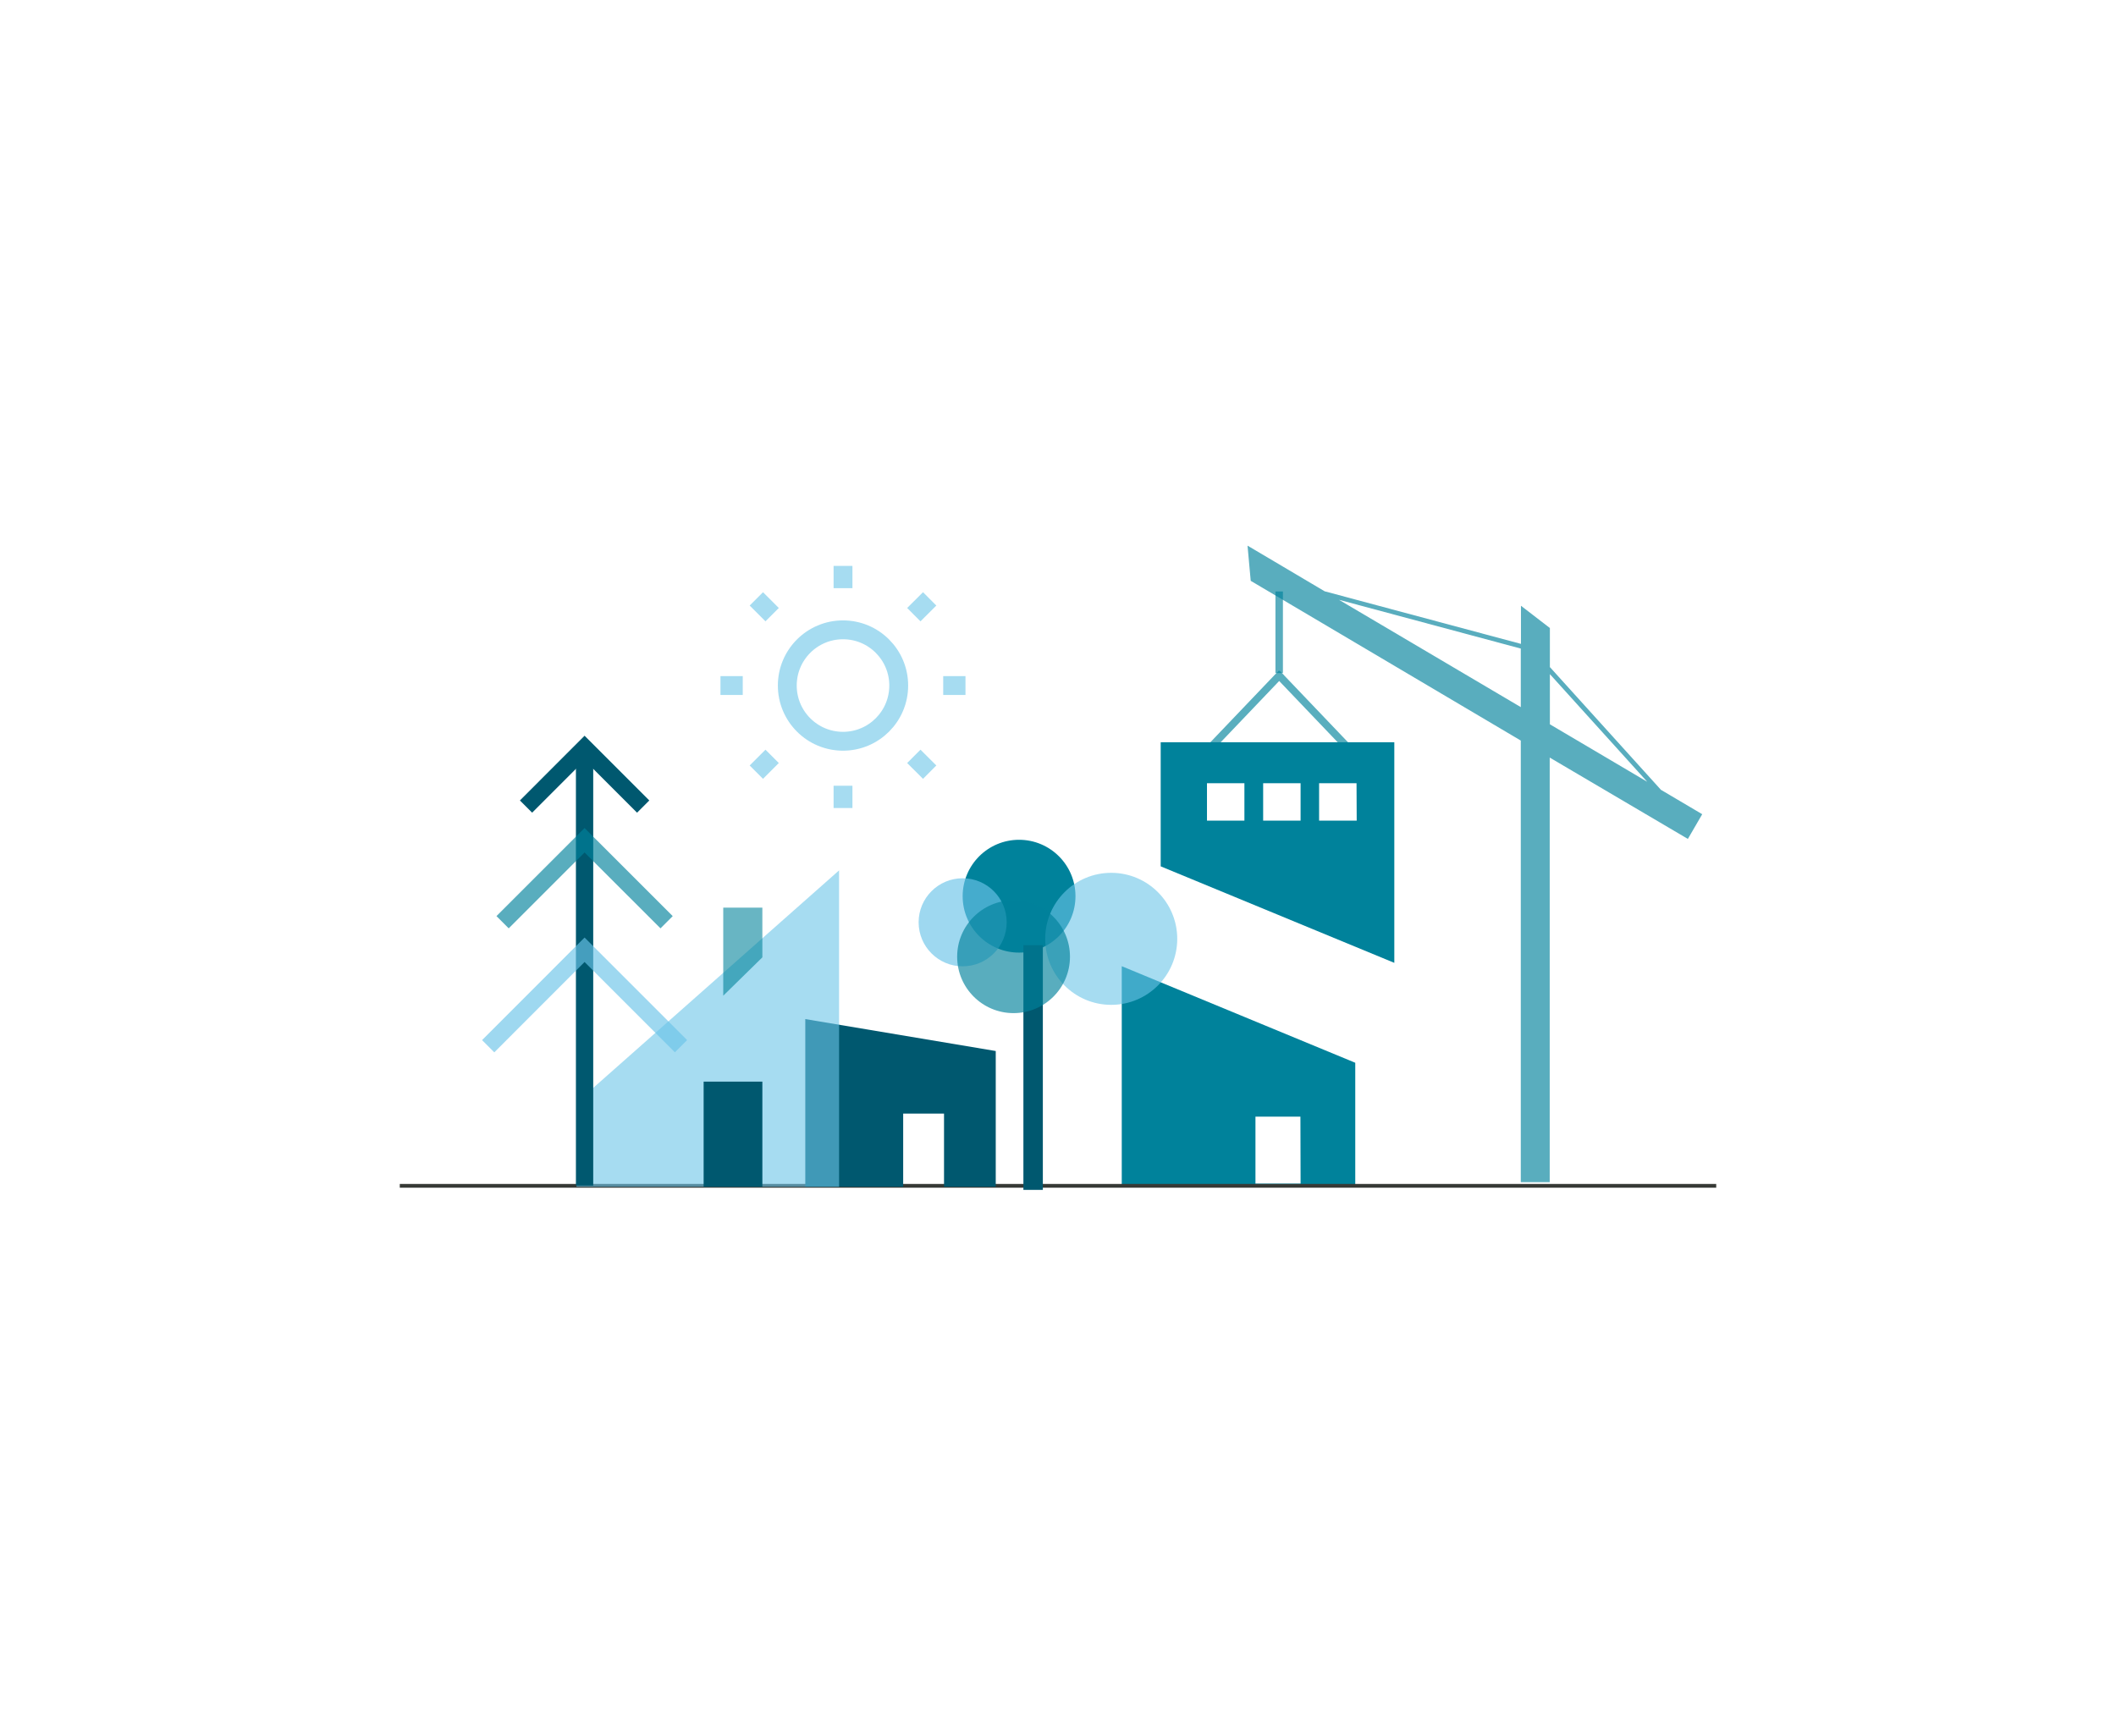 <svg id="Layer_1" data-name="Layer 1" xmlns="http://www.w3.org/2000/svg" viewBox="0 0 365.74 300"><path d="M193.89,167v38.12h40.36V183.69Zm30.91,37.58H217V193h7.77Z" fill="#00829b"/><path d="M294.22,140.73l-7.14-4.22L267.89,115.3v-6.75l-5-3.85v6.59l-33.93-9.09L220.18,97l-4.55-2.69.55,6.08L262.86,128v76.33h5V130.94L291.74,145Zm-62.78-37.06,31.42,8.43v10.12Zm36.45,21.52v-8.67l16.82,18.6Z" fill="#00829b" opacity="0.65"/><line x1="221.1" y1="102.23" x2="221.1" y2="116.33" fill="none" stroke="#00829b" stroke-miterlimit="10" stroke-width="1.29" opacity="0.65"/><g opacity="0.65"><line x1="220.71" y1="116.36" x2="233.13" y2="129.37" fill="none" stroke="#00829b" stroke-miterlimit="10" stroke-width="1.29"/><line x1="221.49" y1="116.36" x2="209.07" y2="129.37" fill="none" stroke="#00829b" stroke-miterlimit="10" stroke-width="1.29"/></g><line x1="69.1" y1="204.96" x2="296.64" y2="204.96" fill="none" stroke="#373a36" stroke-miterlimit="10" stroke-width="0.65"/><path d="M200.62,128.29v21.45L241,166.42V128.29Zm14.47,13.55h-6.47v-6.47h6.47Zm9.71,0h-6.47v-6.47h6.47Zm9.7,0H228v-6.47h6.47Z" fill="#00829b"/><polygon points="139.19 176.14 139.19 205.13 156.11 205.13 156.11 192.48 163.17 192.48 163.17 205.13 172.11 205.13 172.11 181.66 139.19 176.14" fill="#00586f"/><polygon points="99.64 205.13 99.64 190.59 145.03 150.44 145.03 205.13 99.64 205.13" fill="#6bc4e8" opacity="0.6"/><rect x="121.63" y="186.95" width="10.15" height="18.18" transform="translate(253.4 392.08) rotate(-180)" fill="#00586f"/><polygon points="125.01 172.1 125.01 156.88 131.77 156.88 131.77 165.47 125.01 172.1" fill="#00829b" opacity="0.59"/><line x1="101.04" y1="129.18" x2="101.04" y2="204.93" fill="none" stroke="#00586f" stroke-miterlimit="10" stroke-width="2.99"/><polyline points="90.92 139.41 101.04 129.28 111.17 139.41" fill="none" stroke="#00586f" stroke-miterlimit="10" stroke-width="2.99"/><polyline points="86.87 159.4 101.04 145.23 115.22 159.4" fill="none" stroke="#00829b" stroke-miterlimit="10" stroke-width="2.99" opacity="0.65"/><polyline points="84.38 180.83 101.04 164.16 117.71 180.83" fill="none" stroke="#6bc4e8" stroke-miterlimit="10" stroke-width="2.99" opacity="0.65"/><circle cx="145.71" cy="118.49" r="9.63" fill="none" stroke="#6bc4e8" stroke-miterlimit="10" stroke-width="3.26" opacity="0.6"/><line x1="145.71" y1="135.81" x2="145.71" y2="139.66" fill="none" stroke="#6bc4e8" stroke-miterlimit="10" stroke-width="3.26" opacity="0.6"/><line x1="145.71" y1="97.81" x2="145.71" y2="101.66" fill="none" stroke="#6bc4e8" stroke-miterlimit="10" stroke-width="3.26" opacity="0.6"/><line x1="130.73" y1="103.51" x2="133.46" y2="106.24" fill="none" stroke="#6bc4e8" stroke-miterlimit="10" stroke-width="3.26" opacity="0.6"/><line x1="157.95" y1="130.73" x2="160.69" y2="133.46" fill="none" stroke="#6bc4e8" stroke-miterlimit="10" stroke-width="3.26" opacity="0.6"/><line x1="124.53" y1="118.49" x2="128.38" y2="118.49" fill="none" stroke="#6bc4e8" stroke-miterlimit="10" stroke-width="3.26" opacity="0.6"/><line x1="163.03" y1="118.49" x2="166.88" y2="118.49" fill="none" stroke="#6bc4e8" stroke-miterlimit="10" stroke-width="3.26" opacity="0.6"/><line x1="130.73" y1="133.46" x2="133.46" y2="130.73" fill="none" stroke="#6bc4e8" stroke-miterlimit="10" stroke-width="3.26" opacity="0.6"/><line x1="157.95" y1="106.24" x2="160.69" y2="103.51" fill="none" stroke="#6bc4e8" stroke-miterlimit="10" stroke-width="3.26" opacity="0.6"/><circle cx="176.14" cy="154.9" r="9.75" fill="#00829b"/><line x1="178.57" y1="163.36" x2="178.57" y2="205.66" fill="none" stroke="#00586f" stroke-miterlimit="10" stroke-width="3.36"/><circle cx="166.39" cy="159.41" r="7.61" fill="#6bc4e8" opacity="0.65"/><circle cx="192.07" cy="162.27" r="11.41" fill="#6bc4e8" opacity="0.6"/><circle cx="175.19" cy="165.36" r="9.75" fill="#00829b" opacity="0.65"/></svg>